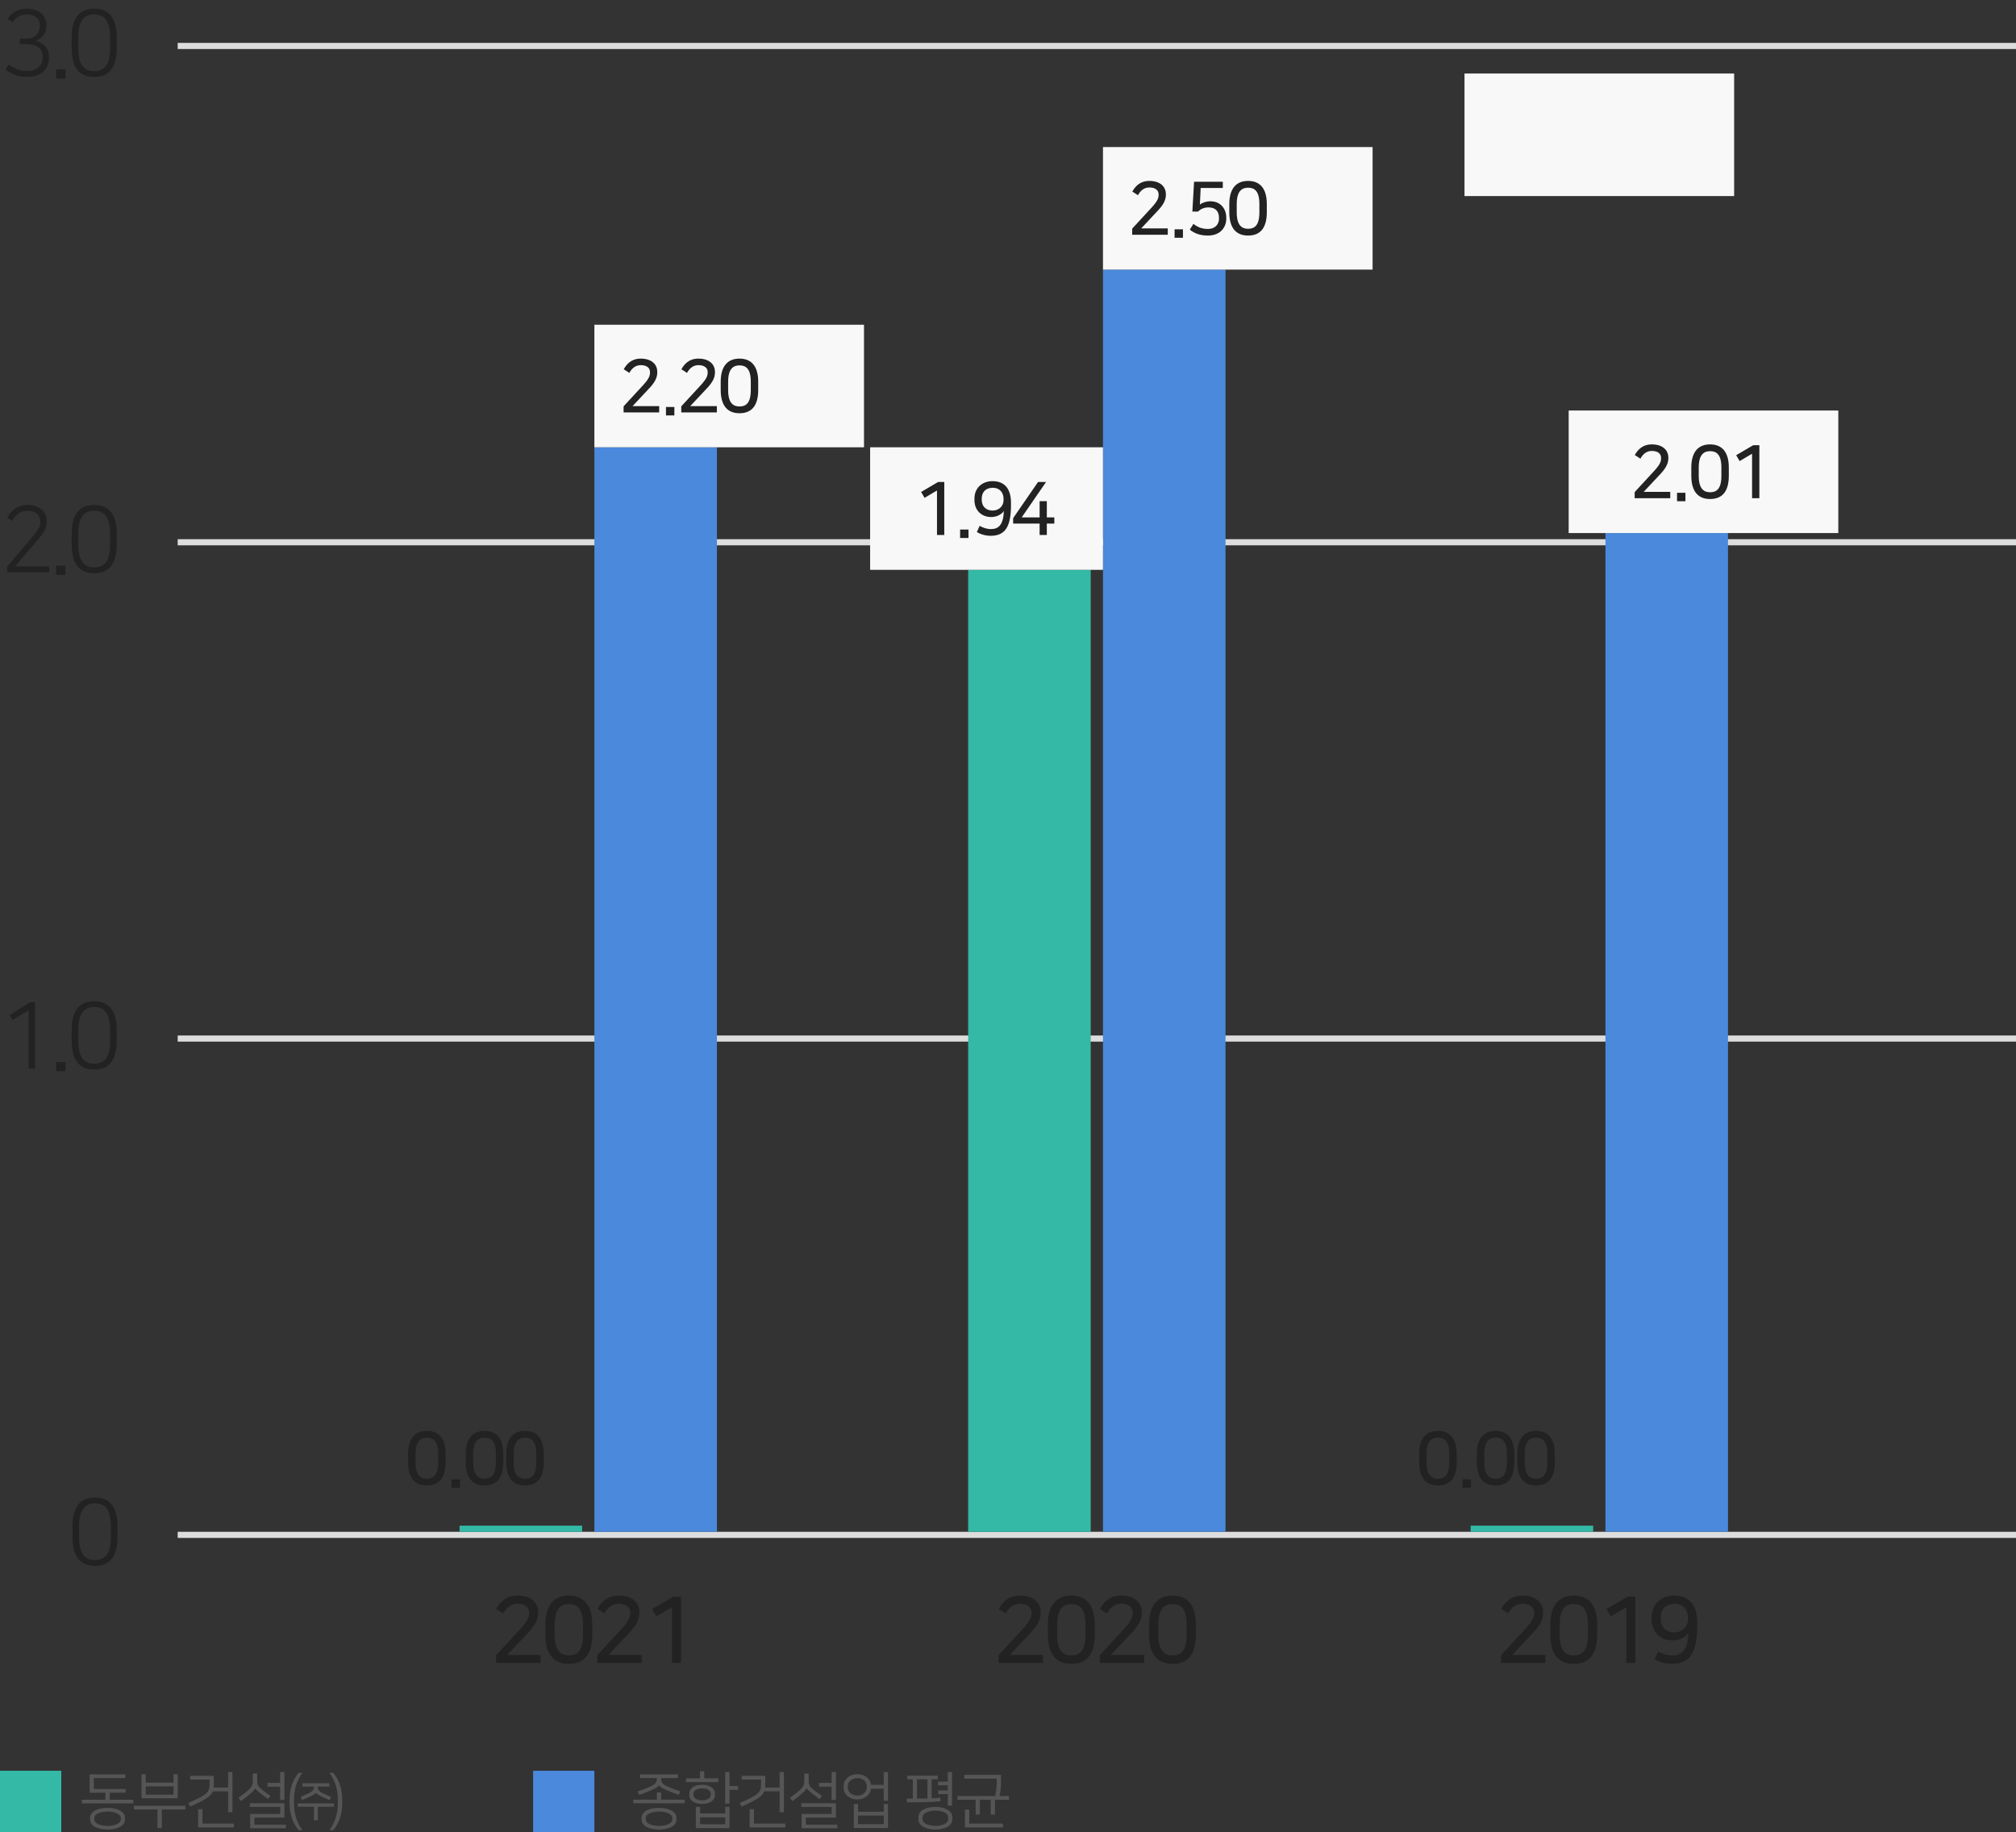 <svg width="329" height="299" viewBox="0 0 329 299" fill="none" xmlns="http://www.w3.org/2000/svg">
<rect x="0" y="0" width="329" height="299" fill="#333333" stroke="none"/>
<path d="M2.085 3.63C2.7 2.655 3.54 2.37 4.395 2.37C5.7 2.37 6.51 3.045 6.51 4.125V4.245C6.51 5.175 5.85 6.3 4.5 6.3H3.24V7.2H4.455C5.49 7.2 6.96 7.62 6.96 9.255V9.45C6.96 10.455 6.255 11.595 4.365 11.595C3.375 11.595 2.475 11.28 1.425 10.515L0.9 11.355C1.92 12.165 3.105 12.555 4.365 12.555C7.02 12.555 7.995 10.98 7.995 9.435V9.21C7.995 7.95 7.2 6.945 5.715 6.69C7.155 6.195 7.575 5.115 7.575 4.26V4.11C7.575 2.49 6.345 1.41 4.38 1.41C2.73 1.41 1.8 2.22 1.26 3.09L2.085 3.63ZM9.174 12.825H10.689V11.325H9.174V12.825ZM19.046 6.135C19.046 3.105 17.906 1.41 15.356 1.41C12.836 1.41 11.696 3.105 11.696 6.135V7.815C11.696 10.845 12.791 12.555 15.356 12.555C17.951 12.555 19.046 10.875 19.046 7.815V6.135ZM17.966 7.83C17.966 10.53 17.081 11.61 15.356 11.61C13.691 11.61 12.776 10.515 12.776 7.83V6.12C12.776 3.465 13.691 2.355 15.356 2.355C17.081 2.355 17.966 3.45 17.966 6.12V7.83Z" fill="#222222"/>
<path d="M5.715 174.39V163.575H4.92L1.575 165.645L2.055 166.485L4.665 164.895V174.39H5.715ZM9.174 174.825H10.689V173.325H9.174V174.825ZM19.046 168.135C19.046 165.105 17.906 163.41 15.356 163.41C12.836 163.41 11.696 165.105 11.696 168.135V169.815C11.696 172.845 12.791 174.555 15.356 174.555C17.951 174.555 19.046 172.875 19.046 169.815V168.135ZM17.966 169.83C17.966 172.53 17.081 173.61 15.356 173.61C13.691 173.61 12.776 172.515 12.776 169.83V168.12C12.776 165.465 13.691 164.355 15.356 164.355C17.081 164.355 17.966 165.45 17.966 168.12V169.83Z" fill="#222222"/>
<path d="M1.155 92.49V93.39H8.025V92.43H2.475L5.835 88.485C6.765 87.405 7.635 86.43 7.635 85.26V85.11C7.635 83.49 6.405 82.41 4.485 82.41C2.685 82.41 1.68 83.55 1.17 84.48L2.01 85.005C2.715 83.745 3.57 83.37 4.515 83.37C5.82 83.37 6.57 84.045 6.57 85.125V85.245C6.57 85.815 6.375 86.37 5.19 87.765L1.155 92.49ZM9.174 93.825H10.689V92.325H9.174V93.825ZM19.046 87.135C19.046 84.105 17.906 82.41 15.356 82.41C12.836 82.41 11.696 84.105 11.696 87.135V88.815C11.696 91.845 12.791 93.555 15.356 93.555C17.951 93.555 19.046 91.875 19.046 88.815V87.135ZM17.966 88.83C17.966 91.53 17.081 92.61 15.356 92.61C13.691 92.61 12.776 91.515 12.776 88.83V87.12C12.776 84.465 13.691 83.355 15.356 83.355C17.081 83.355 17.966 84.45 17.966 87.12V88.83Z" fill="#222222"/>
<path d="M19.175 249.135C19.175 246.105 18.035 244.41 15.485 244.41C12.965 244.41 11.825 246.105 11.825 249.135V250.815C11.825 253.845 12.92 255.555 15.485 255.555C18.08 255.555 19.175 253.875 19.175 250.815V249.135ZM18.095 250.83C18.095 253.53 17.21 254.61 15.485 254.61C13.82 254.61 12.905 253.515 12.905 250.83V249.12C12.905 246.465 13.82 245.355 15.485 245.355C17.21 245.355 18.095 246.45 18.095 249.12V250.83Z" fill="#222222"/>
<path d="M329 251H29V250H329V251Z" fill="#DDDDDD"/>
<path d="M329 170H29V169H329V170Z" fill="#DDDDDD"/>
<path d="M329 8H29V7H329V8Z" fill="#DDDDDD"/>
<path d="M329 89H29V88H329V89Z" fill="#DDDDDD"/>
<path d="M80.96 270.145V271.39H88.22V270.1H82.79L86.165 266.5C87.14 265.465 87.83 264.445 87.83 263.275V263.125C87.83 261.55 86.645 260.41 84.455 260.41C82.46 260.41 81.5 261.655 80.99 262.585L82.13 263.32C82.835 262.06 83.69 261.745 84.485 261.745C85.61 261.745 86.345 262.27 86.345 263.125V263.245C86.345 263.815 86.225 264.415 84.995 265.765L80.96 270.145ZM96.655 265.135C96.655 262.105 95.38 260.41 92.83 260.41C90.31 260.41 89.005 262.105 89.005 265.135V266.815C89.005 269.845 90.265 271.555 92.83 271.555C95.425 271.555 96.655 269.875 96.655 266.815V265.135ZM95.14 266.83C95.14 269.5 94.15 270.175 92.83 270.175C91.57 270.175 90.52 269.485 90.52 266.83V265.12C90.52 262.495 91.57 261.79 92.83 261.79C94.15 261.79 95.14 262.48 95.14 265.12V266.83ZM97.471 270.145V271.39H104.731V270.1H99.3L102.676 266.5C103.651 265.465 104.341 264.445 104.341 263.275V263.125C104.341 261.55 103.156 260.41 100.966 260.41C98.971 260.41 98.01 261.655 97.501 262.585L98.641 263.32C99.346 262.06 100.201 261.745 100.996 261.745C102.121 261.745 102.856 262.27 102.856 263.125V263.245C102.856 263.815 102.736 264.415 101.506 265.765L97.471 270.145ZM111.141 271.39V260.575H109.896L106.416 262.615L107.121 263.815L109.656 262.315V271.39H111.141Z" fill="#222222"/>
<path d="M95 250H75V249H95V250Z" fill="#33B9A5"/>
<path d="M178 250H158V93H178V250Z" fill="#33B9A5"/>
<path d="M260 250H240V249H260V250Z" fill="#33B9A5"/>
<path d="M117 73H97V250H117V73Z" fill="#4A89DB"/>
<path d="M200 44H180V250H200V44Z" fill="#4A89DB"/>
<path d="M282 87H262V250H282V87Z" fill="#4A89DB"/>
<path d="M10 299H0V289H10V299Z" fill="#33B9A5"/>
<path d="M17.55 295.06C16.05 295.06 14.71 295.59 14.71 296.66V297C14.71 298.05 16.05 298.6 17.55 298.6C19.05 298.6 20.39 298.05 20.39 297V296.66C20.39 295.61 19.05 295.06 17.55 295.06ZM13.35 293.73V294.33H21.75V293.73H17.9V292.58H20.5V291.98H15.31V290.19H20.45V289.59H14.62V292.58H17.2V293.73H13.35ZM17.55 298C16.47 298 15.39 297.63 15.39 296.96V296.7C15.39 296.03 16.47 295.66 17.55 295.66C18.63 295.66 19.71 296.03 19.71 296.7V296.96C19.71 297.63 18.63 298 17.55 298ZM28.322 289.57V290.94H23.782V289.57H23.092V293.49H29.012V289.57H28.322ZM21.852 294.71V295.32H25.702V298.36H26.412V295.32H30.252V294.71H21.852ZM23.782 292.9V291.55H28.322V292.9H23.782ZM31.023 294.84C33.453 293.79 34.383 293.2 34.723 292.36H37.233V295.76H37.933V289.22H37.233V291.74H34.863C34.883 291.57 34.893 291.38 34.893 291.18V289.82H31.043V290.44H34.203V291.14C34.203 292.46 33.933 292.87 30.733 294.26L31.023 294.84ZM33.043 295.27H32.333V298.25H38.163V297.63H33.043V295.27ZM40.775 294.3V294.91H45.725V296.05H40.825V298.39H46.655V297.79H41.515V296.64H46.415V294.3H40.775ZM41.655 291.87C41.715 292.04 42.085 292.36 42.555 292.73C42.845 292.96 43.285 293.29 43.745 293.62L44.145 293.11C43.625 292.76 43.065 292.34 42.695 292.03C42.065 291.5 41.975 291.27 41.975 290.54V289.45H41.255V290.57C41.255 291.3 41.095 291.64 40.515 292.17C40.105 292.54 39.535 292.99 38.905 293.43L39.335 293.94C40.005 293.45 40.555 293 40.905 292.69C41.345 292.31 41.595 292.03 41.645 291.87H41.655ZM43.665 290.98V291.6H45.715V293.76H46.415V289.22H45.715V290.98H43.665ZM47.976 293.76C47.976 292.16 48.366 290.66 49.346 289.34H48.726C47.736 290.52 47.256 292.03 47.256 293.81V294.21C47.256 295.99 47.736 297.52 48.726 298.7H49.346C48.316 297.29 47.976 295.78 47.976 294.26V293.76ZM55.136 294.26C55.136 295.78 54.796 297.29 53.766 298.7H54.386C55.376 297.52 55.856 295.99 55.856 294.21V293.81C55.856 292.03 55.376 290.52 54.386 289.34H53.766C54.746 290.66 55.136 292.16 55.136 293.76V294.26ZM49.346 291.04V291.58H51.226V291.74C51.226 292.29 50.806 292.53 49.056 293.27L49.316 293.79C50.846 293.14 51.426 292.81 51.556 292.59C51.666 292.79 52.266 293.16 53.776 293.79L54.036 293.27C52.276 292.53 51.866 292.3 51.866 291.74V291.58H53.756V291.04H49.346ZM48.596 294.33V294.87H51.236V297.08H51.866V294.87H54.506V294.33H48.596Z" fill="#555555"/>
<path d="M107.55 295.06C106.05 295.06 104.71 295.59 104.71 296.66V297C104.71 298.05 106.05 298.6 107.55 298.6C109.05 298.6 110.39 298.05 110.39 297V296.66C110.39 295.61 109.05 295.06 107.55 295.06ZM107.54 291.37H107.55C107.66 291.58 108.12 291.87 108.74 292.14C109.26 292.37 110.02 292.67 110.76 292.93L111.03 292.38C110.35 292.14 109.53 291.84 108.95 291.58C108.14 291.22 107.9 290.89 107.9 290.37V290.19H110.65V289.59H104.45V290.19H107.19V290.37C107.19 290.89 106.93 291.22 106.13 291.58C105.64 291.8 104.89 292.09 104.05 292.39L104.34 292.94C105.12 292.66 105.83 292.38 106.35 292.15C106.96 291.89 107.45 291.58 107.54 291.37ZM107.55 298C106.47 298 105.39 297.63 105.39 296.96V296.7C105.39 296.03 106.47 295.66 107.55 295.66C108.63 295.66 109.71 296.03 109.71 296.7V296.96C109.71 297.63 108.63 298 107.55 298ZM103.35 293.71V294.31H111.75V293.71H107.9V292.54H107.2V293.71H103.35ZM118.352 294.9V295.97H114.252V294.9H113.562V298.36H119.042V294.9H118.352ZM114.582 294.42C115.992 294.42 116.672 293.7 116.672 293V292.7C116.672 292 115.992 291.28 114.582 291.28C113.172 291.28 112.492 292 112.492 292.7V293C112.492 293.7 113.172 294.42 114.582 294.42ZM114.252 297.73V296.59H118.352V297.73H114.252ZM114.582 291.87C115.542 291.87 115.992 292.34 115.992 292.74V292.96C115.992 293.36 115.542 293.83 114.582 293.83C113.622 293.83 113.172 293.36 113.172 292.96V292.74C113.172 292.34 113.622 291.87 114.582 291.87ZM119.042 289.22H118.342V294.36H119.042V292.11H120.442V291.49H119.042V289.22ZM114.932 289.09H114.232V290.24H111.962V290.85H117.222V290.24H114.932V289.09ZM121.023 294.84C123.453 293.79 124.383 293.2 124.723 292.36H127.233V295.76H127.933V289.22H127.233V291.74H124.863C124.883 291.57 124.893 291.38 124.893 291.18V289.82H121.043V290.44H124.203V291.14C124.203 292.46 123.933 292.87 120.733 294.26L121.023 294.84ZM123.043 295.27H122.333V298.25H128.163V297.63H123.043V295.27ZM130.775 294.3V294.91H135.725V296.05H130.825V298.39H136.655V297.79H131.515V296.64H136.415V294.3H130.775ZM131.655 291.87C131.715 292.04 132.085 292.36 132.555 292.73C132.845 292.96 133.285 293.29 133.745 293.62L134.145 293.11C133.625 292.76 133.065 292.34 132.695 292.03C132.065 291.5 131.975 291.27 131.975 290.54V289.45H131.255V290.57C131.255 291.3 131.095 291.64 130.515 292.17C130.105 292.54 129.535 292.99 128.905 293.43L129.335 293.94C130.005 293.45 130.555 293 130.905 292.69C131.345 292.31 131.595 292.03 131.645 291.87H131.655ZM133.665 290.98V291.6H135.715V293.76H136.415V289.22H135.715V290.98H133.665ZM137.676 291.86C137.676 292.78 138.576 293.68 139.906 293.68C141.206 293.68 142.096 292.82 142.136 291.92H144.216V293.89H144.916V289.22H144.216V291.3H142.136C142.086 290.41 141.196 289.56 139.906 289.56C138.576 289.56 137.676 290.46 137.676 291.38V291.86ZM144.226 294.43V295.69H140.026V294.43H139.336V298.35H144.916V294.43H144.226ZM141.456 291.79C141.456 292.45 140.796 293.05 139.906 293.05C139.016 293.05 138.356 292.45 138.356 291.79V291.45C138.356 290.79 139.016 290.19 139.906 290.19C140.796 290.19 141.456 290.79 141.456 291.45V291.79ZM140.026 297.72V296.31H144.226V297.72H140.026ZM152.648 294.9C151.148 294.9 149.878 295.49 149.878 296.56V296.94C149.878 297.99 151.148 298.6 152.648 298.6C154.148 298.6 155.418 297.99 155.418 296.94V296.56C155.418 295.51 154.148 294.9 152.648 294.9ZM153.448 293.39C152.988 293.44 152.518 293.47 152.038 293.5V290.4H153.048V289.8H148.058V290.4H148.968V293.55H147.998V294.15C149.888 294.15 151.838 294.15 153.508 293.98L153.448 293.39ZM152.648 298C151.578 298 150.558 297.61 150.558 296.9V296.6C150.558 295.89 151.578 295.5 152.648 295.5C153.718 295.5 154.738 295.89 154.738 296.6V296.9C154.738 297.61 153.718 298 152.648 298ZM153.088 290.78V291.38H154.678V292.21H153.088V292.81H154.678V294.69H155.368V289.22H154.678V290.78H153.088ZM149.648 293.55V290.4H151.358V293.52C150.808 293.54 150.238 293.55 149.648 293.55ZM156.259 293.13V293.73H159.219V296.14H159.909V293.73H161.679V296.14H162.369V293.73H164.659V293.13H163.139C163.279 292.4 163.359 291.61 163.359 290.94V289.67H157.369V290.29H162.659V290.9C162.659 291.56 162.589 292.35 162.409 293.13H156.259ZM158.179 295.33H157.469V298.25H163.689V297.63H158.179V295.33Z" fill="#555555"/>
<path d="M97 289H87V299H97V289Z" fill="#4A89DB"/>
<path d="M141 53H97V73H141V53Z" fill="#F8F8F8"/>
<path d="M224 24H180V44H224V24Z" fill="#F8F8F8"/>
<path d="M101.768 66.316V67.312H107.576V66.28H103.232L105.932 63.4C106.712 62.572 107.264 61.756 107.264 60.82V60.7C107.264 59.44 106.316 58.528 104.564 58.528C102.968 58.528 102.2 59.524 101.792 60.268L102.704 60.856C103.268 59.848 103.952 59.596 104.588 59.596C105.488 59.596 106.076 60.016 106.076 60.7V60.796C106.076 61.252 105.98 61.732 104.996 62.812L101.768 66.316ZM108.684 67.804H110.052V66.424H108.684V67.804ZM111.18 66.316V67.312H116.988V66.28H112.644L115.344 63.4C116.124 62.572 116.676 61.756 116.676 60.82V60.7C116.676 59.44 115.728 58.528 113.976 58.528C112.38 58.528 111.612 59.524 111.204 60.268L112.116 60.856C112.68 59.848 113.364 59.596 114 59.596C114.9 59.596 115.488 60.016 115.488 60.7V60.796C115.488 61.252 115.392 61.732 114.408 62.812L111.18 66.316ZM123.736 62.308C123.736 59.884 122.716 58.528 120.676 58.528C118.66 58.528 117.616 59.884 117.616 62.308V63.652C117.616 66.076 118.624 67.444 120.676 67.444C122.752 67.444 123.736 66.1 123.736 63.652V62.308ZM122.524 63.664C122.524 65.8 121.732 66.34 120.676 66.34C119.668 66.34 118.828 65.788 118.828 63.664V62.296C118.828 60.196 119.668 59.632 120.676 59.632C121.732 59.632 122.524 60.184 122.524 62.296V63.664Z" fill="#222222"/>
<path d="M184.768 37.316V38.312H190.576V37.28H186.232L188.932 34.4C189.712 33.572 190.264 32.756 190.264 31.82V31.7C190.264 30.44 189.316 29.528 187.564 29.528C185.968 29.528 185.2 30.524 184.792 31.268L185.704 31.856C186.268 30.848 186.952 30.596 187.588 30.596C188.488 30.596 189.076 31.016 189.076 31.7V31.796C189.076 32.252 188.98 32.732 187.996 33.812L184.768 37.316ZM191.684 38.804H193.052V37.424H191.684V38.804ZM200.12 35.528C200.12 34.064 199.184 32.852 197.54 32.852C196.82 32.852 196.196 33.092 195.812 33.38L195.944 30.68H199.556V29.66H194.864L194.588 34.532H195.5C195.884 34.16 196.46 33.848 197.192 33.848C198.296 33.848 198.932 34.412 198.932 35.564V35.708C198.932 36.512 198.392 37.364 197.132 37.364C196.328 37.364 195.584 37.184 194.756 36.536L194.168 37.484C194.984 38.132 195.932 38.444 197.108 38.444C199.268 38.444 200.12 36.98 200.12 35.708V35.528ZM206.736 33.308C206.736 30.884 205.716 29.528 203.676 29.528C201.66 29.528 200.616 30.884 200.616 33.308V34.652C200.616 37.076 201.624 38.444 203.676 38.444C205.752 38.444 206.736 37.1 206.736 34.652V33.308ZM205.524 34.664C205.524 36.8 204.732 37.34 203.676 37.34C202.668 37.34 201.828 36.788 201.828 34.664V33.296C201.828 31.196 202.668 30.632 203.676 30.632C204.732 30.632 205.524 31.184 205.524 33.296V34.664Z" fill="#222222"/>
<path d="M300 67H256V87H300V67Z" fill="#F8F8F8"/>
<path d="M266.768 80.316V81.312H272.576V80.28H268.232L270.932 77.4C271.712 76.572 272.264 75.756 272.264 74.82V74.7C272.264 73.44 271.316 72.528 269.564 72.528C267.968 72.528 267.2 73.524 266.792 74.268L267.704 74.856C268.268 73.848 268.952 73.596 269.588 73.596C270.488 73.596 271.076 74.016 271.076 74.7V74.796C271.076 75.252 270.98 75.732 269.996 76.812L266.768 80.316ZM273.684 81.804H275.052V80.424H273.684V81.804ZM282.132 76.308C282.132 73.884 281.112 72.528 279.072 72.528C277.056 72.528 276.012 73.884 276.012 76.308V77.652C276.012 80.076 277.02 81.444 279.072 81.444C281.148 81.444 282.132 80.1 282.132 77.652V76.308ZM280.92 77.664C280.92 79.8 280.128 80.34 279.072 80.34C278.064 80.34 277.224 79.788 277.224 77.664V76.296C277.224 74.196 278.064 73.632 279.072 73.632C280.128 73.632 280.92 74.184 280.92 76.296V77.664ZM287.116 81.312V72.66H286.12L283.336 74.292L283.9 75.252L285.928 74.052V81.312H287.116Z" fill="#222222"/>
<path d="M72.72 237.308C72.72 234.884 71.7 233.528 69.66 233.528C67.644 233.528 66.6 234.884 66.6 237.308V238.652C66.6 241.076 67.608 242.444 69.66 242.444C71.736 242.444 72.72 241.1 72.72 238.652V237.308ZM71.508 238.664C71.508 240.8 70.716 241.34 69.66 241.34C68.652 241.34 67.812 240.788 67.812 238.664V237.296C67.812 235.196 68.652 234.632 69.66 234.632C70.716 234.632 71.508 235.184 71.508 237.296V238.664ZM73.684 242.804H75.052V241.424H73.684V242.804ZM82.132 237.308C82.132 234.884 81.112 233.528 79.072 233.528C77.056 233.528 76.012 234.884 76.012 237.308V238.652C76.012 241.076 77.02 242.444 79.072 242.444C81.148 242.444 82.132 241.1 82.132 238.652V237.308ZM80.92 238.664C80.92 240.8 80.128 241.34 79.072 241.34C78.064 241.34 77.224 240.788 77.224 238.664V237.296C77.224 235.196 78.064 234.632 79.072 234.632C80.128 234.632 80.92 235.184 80.92 237.296V238.664ZM88.736 237.308C88.736 234.884 87.716 233.528 85.676 233.528C83.66 233.528 82.616 234.884 82.616 237.308V238.652C82.616 241.076 83.624 242.444 85.676 242.444C87.752 242.444 88.736 241.1 88.736 238.652V237.308ZM87.524 238.664C87.524 240.8 86.732 241.34 85.676 241.34C84.668 241.34 83.828 240.788 83.828 238.664V237.296C83.828 235.196 84.668 234.632 85.676 234.632C86.732 234.632 87.524 235.184 87.524 237.296V238.664Z" fill="#222222"/>
<path d="M180 73H142V93H180V73Z" fill="#F8F8F8"/>
<path d="M154.1 87.312V78.66H153.104L150.32 80.292L150.884 81.252L152.912 80.052V87.312H154.1ZM156.684 87.804H158.052V86.424H156.684V87.804ZM159.42 86.832C160.068 87.228 160.884 87.444 161.664 87.444C163.812 87.444 164.988 86.28 164.988 82.488V82.044C164.988 79.728 163.896 78.528 161.976 78.528C160.212 78.528 159.024 79.704 159.024 81.36V81.624C159.024 83.316 160.212 84.384 161.748 84.384C162.708 84.384 163.524 83.904 163.812 83.4C163.764 85.656 162.936 86.352 161.736 86.352C161.052 86.352 160.416 86.136 159.876 85.824L159.42 86.832ZM163.776 81.624C163.776 82.572 163.044 83.328 161.988 83.328C160.968 83.328 160.212 82.704 160.212 81.552V81.396C160.212 80.268 160.908 79.608 162.024 79.608C163.104 79.608 163.776 80.34 163.776 81.456V81.624ZM169.66 81.792V84.444H166.732L170.716 78.66H169.408L165.34 84.564V85.452H169.66V87.312H170.836V85.452H172.06V84.444H170.836V81.792H169.66Z" fill="#222222"/>
<path d="M237.72 237.308C237.72 234.884 236.7 233.528 234.66 233.528C232.644 233.528 231.6 234.884 231.6 237.308V238.652C231.6 241.076 232.608 242.444 234.66 242.444C236.736 242.444 237.72 241.1 237.72 238.652V237.308ZM236.508 238.664C236.508 240.8 235.716 241.34 234.66 241.34C233.652 241.34 232.812 240.788 232.812 238.664V237.296C232.812 235.196 233.652 234.632 234.66 234.632C235.716 234.632 236.508 235.184 236.508 237.296V238.664ZM238.684 242.804H240.052V241.424H238.684V242.804ZM247.132 237.308C247.132 234.884 246.112 233.528 244.072 233.528C242.056 233.528 241.012 234.884 241.012 237.308V238.652C241.012 241.076 242.02 242.444 244.072 242.444C246.148 242.444 247.132 241.1 247.132 238.652V237.308ZM245.92 238.664C245.92 240.8 245.128 241.34 244.072 241.34C243.064 241.34 242.224 240.788 242.224 238.664V237.296C242.224 235.196 243.064 234.632 244.072 234.632C245.128 234.632 245.92 235.184 245.92 237.296V238.664ZM253.736 237.308C253.736 234.884 252.716 233.528 250.676 233.528C248.66 233.528 247.616 234.884 247.616 237.308V238.652C247.616 241.076 248.624 242.444 250.676 242.444C252.752 242.444 253.736 241.1 253.736 238.652V237.308ZM252.524 238.664C252.524 240.8 251.732 241.34 250.676 241.34C249.668 241.34 248.828 240.788 248.828 238.664V237.296C248.828 235.196 249.668 234.632 250.676 234.632C251.732 234.632 252.524 235.184 252.524 237.296V238.664Z" fill="#222222"/>
<path d="M162.96 270.145V271.39H170.22V270.1H164.79L168.165 266.5C169.14 265.465 169.83 264.445 169.83 263.275V263.125C169.83 261.55 168.645 260.41 166.455 260.41C164.46 260.41 163.5 261.655 162.99 262.585L164.13 263.32C164.835 262.06 165.69 261.745 166.485 261.745C167.61 261.745 168.345 262.27 168.345 263.125V263.245C168.345 263.815 168.225 264.415 166.995 265.765L162.96 270.145ZM178.655 265.135C178.655 262.105 177.38 260.41 174.83 260.41C172.31 260.41 171.005 262.105 171.005 265.135V266.815C171.005 269.845 172.265 271.555 174.83 271.555C177.425 271.555 178.655 269.875 178.655 266.815V265.135ZM177.14 266.83C177.14 269.5 176.15 270.175 174.83 270.175C173.57 270.175 172.52 269.485 172.52 266.83V265.12C172.52 262.495 173.57 261.79 174.83 261.79C176.15 261.79 177.14 262.48 177.14 265.12V266.83ZM179.471 270.145V271.39H186.731V270.1H181.301L184.676 266.5C185.651 265.465 186.341 264.445 186.341 263.275V263.125C186.341 261.55 185.156 260.41 182.966 260.41C180.971 260.41 180.011 261.655 179.501 262.585L180.641 263.32C181.346 262.06 182.201 261.745 182.996 261.745C184.121 261.745 184.856 262.27 184.856 263.125V263.245C184.856 263.815 184.736 264.415 183.506 265.765L179.471 270.145ZM195.166 265.135C195.166 262.105 193.891 260.41 191.341 260.41C188.821 260.41 187.516 262.105 187.516 265.135V266.815C187.516 269.845 188.776 271.555 191.341 271.555C193.936 271.555 195.166 269.875 195.166 266.815V265.135ZM193.651 266.83C193.651 269.5 192.661 270.175 191.341 270.175C190.081 270.175 189.031 269.485 189.031 266.83V265.12C189.031 262.495 190.081 261.79 191.341 261.79C192.661 261.79 193.651 262.48 193.651 265.12V266.83Z" fill="#222222"/>
<path d="M244.96 270.145V271.39H252.22V270.1H246.79L250.165 266.5C251.14 265.465 251.83 264.445 251.83 263.275V263.125C251.83 261.55 250.645 260.41 248.455 260.41C246.46 260.41 245.5 261.655 244.99 262.585L246.13 263.32C246.835 262.06 247.69 261.745 248.485 261.745C249.61 261.745 250.345 262.27 250.345 263.125V263.245C250.345 263.815 250.225 264.415 248.995 265.765L244.96 270.145ZM260.655 265.135C260.655 262.105 259.38 260.41 256.83 260.41C254.31 260.41 253.005 262.105 253.005 265.135V266.815C253.005 269.845 254.265 271.555 256.83 271.555C259.425 271.555 260.655 269.875 260.655 266.815V265.135ZM259.14 266.83C259.14 269.5 258.15 270.175 256.83 270.175C255.57 270.175 254.52 269.485 254.52 266.83V265.12C254.52 262.495 255.57 261.79 256.83 261.79C258.15 261.79 259.14 262.48 259.14 265.12V266.83ZM266.886 271.39V260.575H265.641L262.161 262.615L262.866 263.815L265.401 262.315V271.39H266.886ZM270.026 270.79C270.836 271.285 271.856 271.555 272.831 271.555C275.516 271.555 276.986 270.1 276.986 265.36V264.805C276.986 261.91 275.621 260.41 273.221 260.41C271.016 260.41 269.531 261.88 269.531 263.95V264.28C269.531 266.395 271.016 267.73 272.936 267.73C274.136 267.73 275.156 267.13 275.516 266.5C275.456 269.32 274.421 270.19 272.921 270.19C272.066 270.19 271.271 269.92 270.596 269.53L270.026 270.79ZM275.471 264.28C275.471 265.465 274.556 266.41 273.236 266.41C271.961 266.41 271.016 265.63 271.016 264.19V263.995C271.016 262.585 271.886 261.76 273.281 261.76C274.631 261.76 275.471 262.675 275.471 264.07V264.28Z" fill="#222222"/>
<path d="M283 12H239V32H283V12Z" fill="#F8F8F8"/>
</svg>
